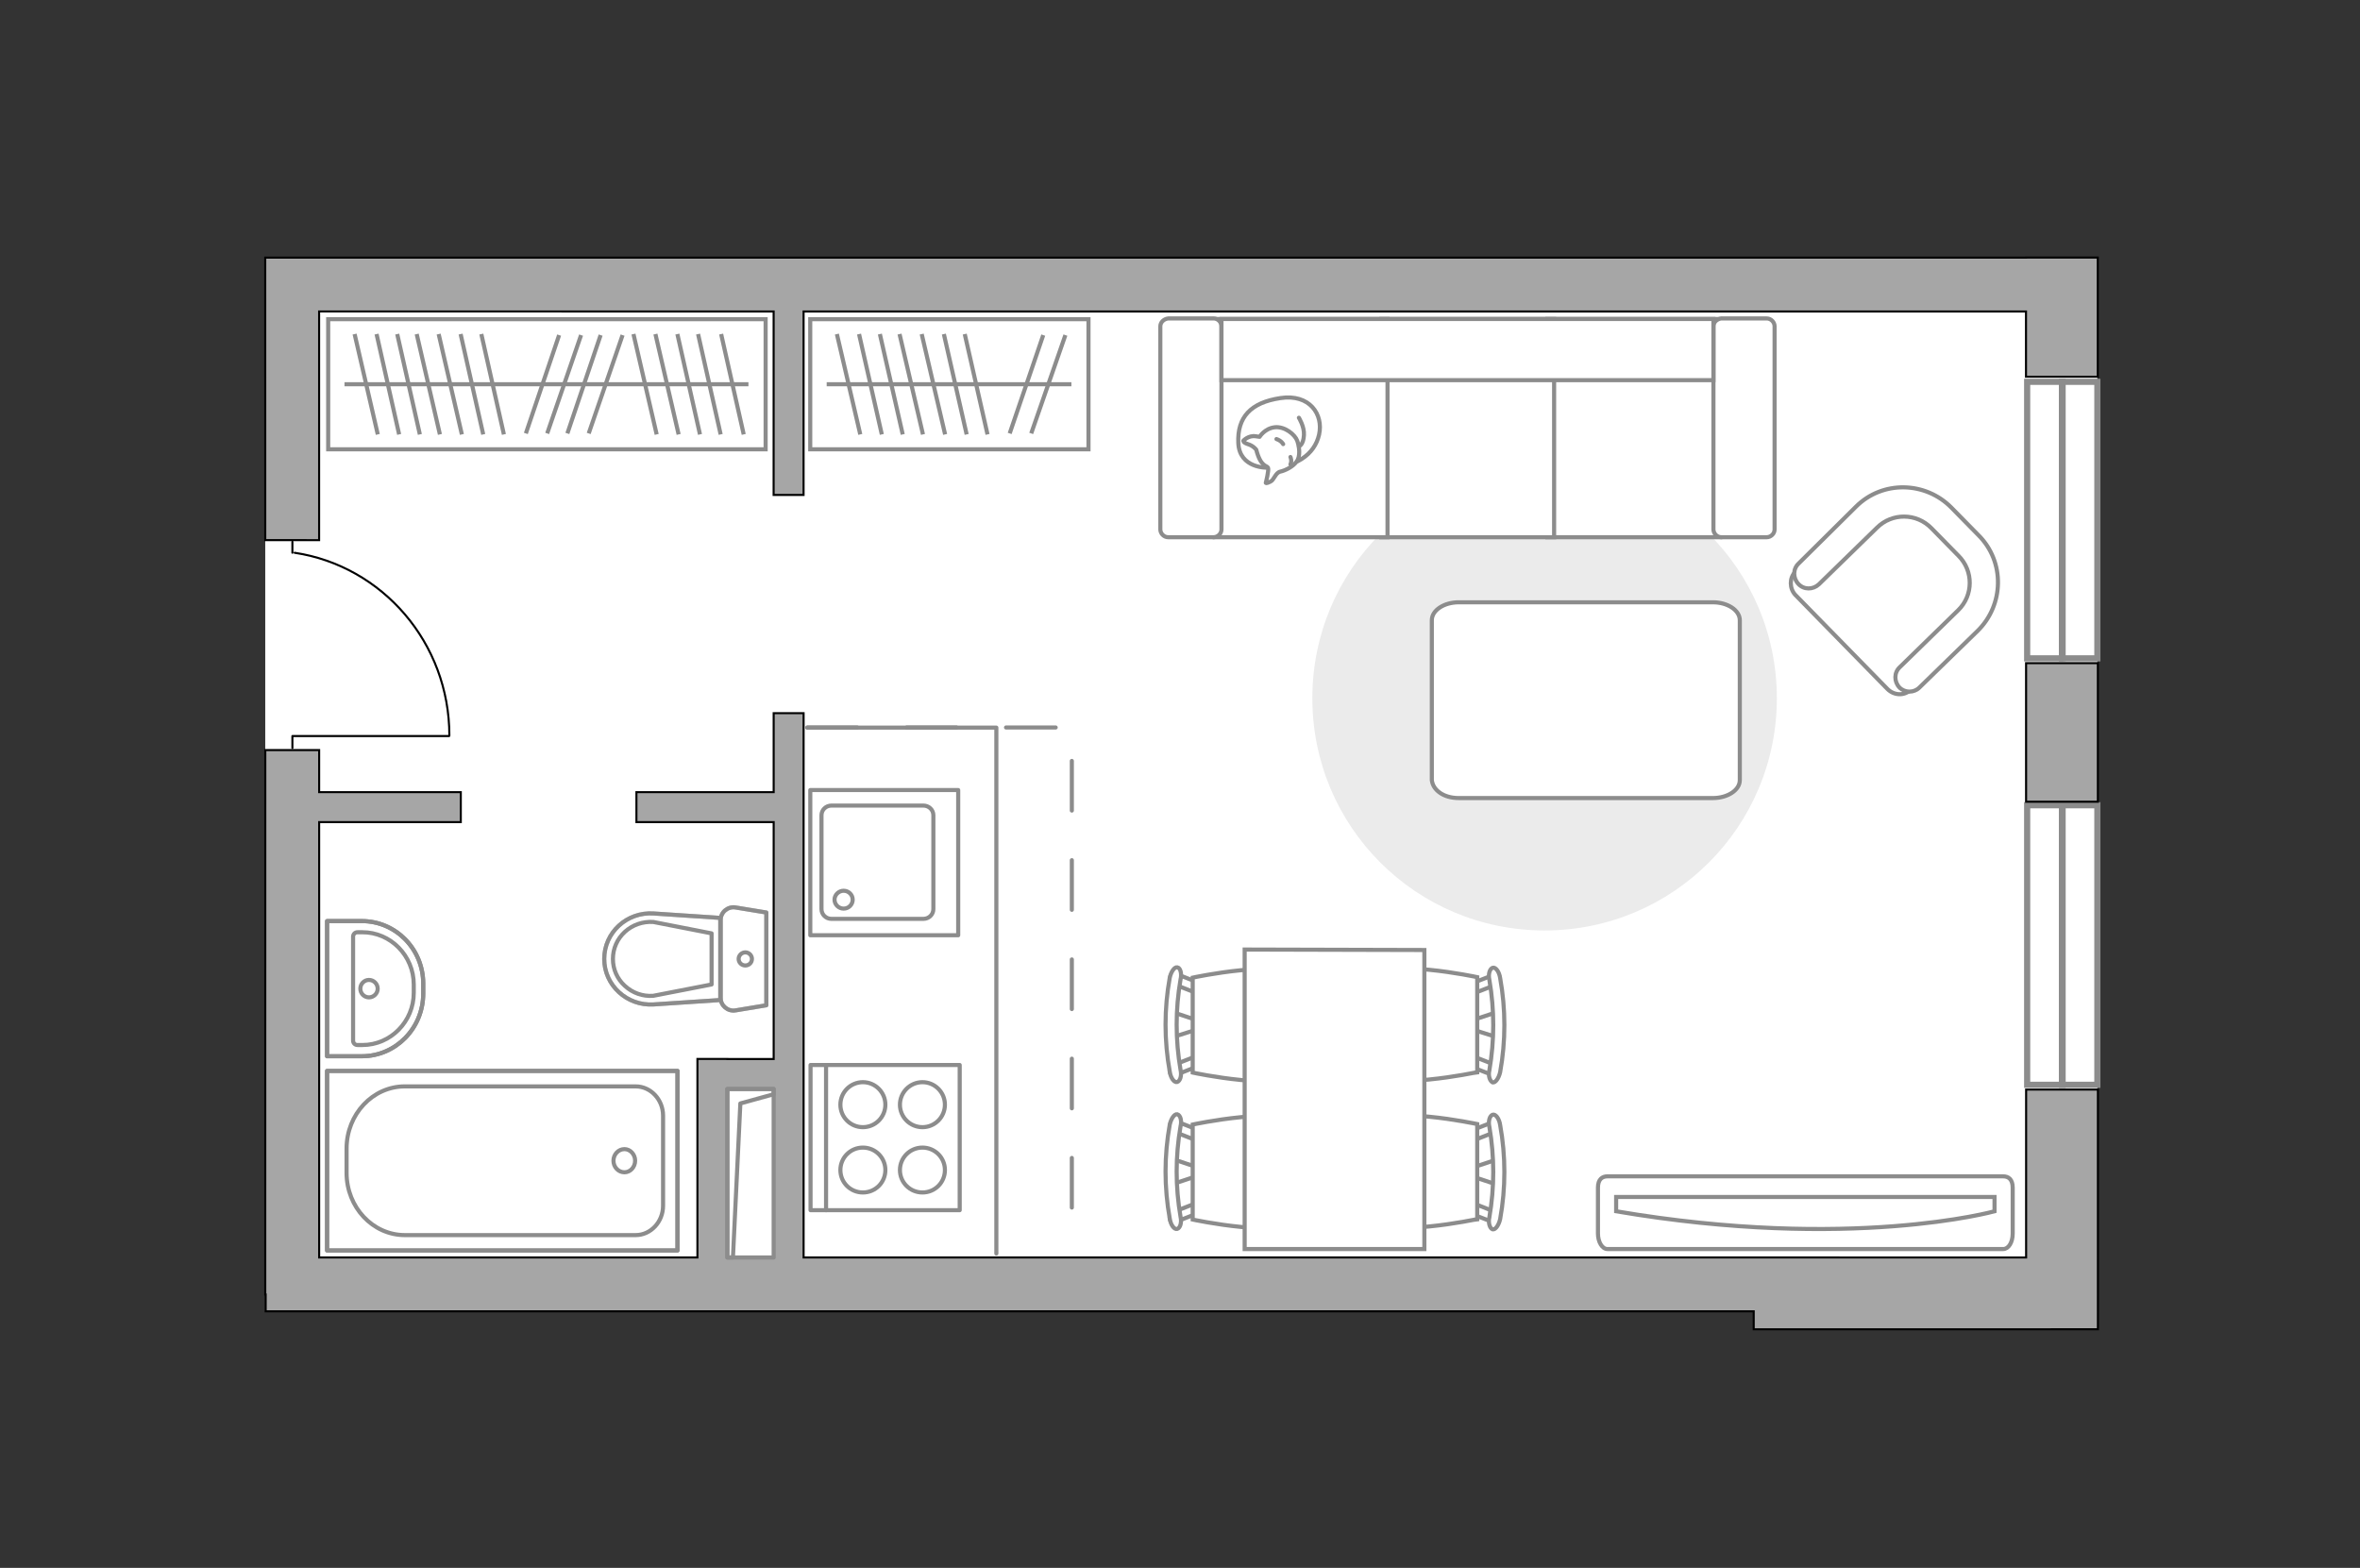 <?xml version="1.0" encoding="utf-8"?>
<!-- Generator: Adobe Illustrator 16.0.0, SVG Export Plug-In . SVG Version: 6.00 Build 0)  -->
<!DOCTYPE svg PUBLIC "-//W3C//DTD SVG 1.1//EN" "http://www.w3.org/Graphics/SVG/1.1/DTD/svg11.dtd">
<svg version="1.1" id="Слой_1" xmlns="http://www.w3.org/2000/svg" xmlns:xlink="http://www.w3.org/1999/xlink" x="0px" y="0px"
	 width="575px" height="382px" viewBox="0 0 575 382" enable-background="new 0 0 575 382" xml:space="preserve">
<rect x="0" y="0" width="575" height="382" fill="#333333" stroke="none"/>
<g id="bg">
	<rect x="64.623" y="62.764" fill="#FFFFFF" width="446.388" height="256.73"/>
</g>
<g id="furniture">
	<line fill="none" stroke="#8C8C8C" stroke-miterlimit="10" x1="106.257" y1="81.393" x2="111.962" y2="105.84"/>
	<line fill="none" stroke="#8C8C8C" stroke-miterlimit="10" x1="111.654" y1="81.393" x2="117.359" y2="105.84"/>
	<line fill="none" stroke="#8C8C8C" stroke-miterlimit="10" x1="116.278" y1="81.393" x2="121.717" y2="105.84"/>
	<line fill="none" stroke="#8C8C8C" stroke-miterlimit="10" x1="121.259" y1="81.393" x2="126.693" y2="105.84"/>
	<g>
		<g id="Group_2_1_">
			<g id="Group_3_1_">
				<path id="Vector_10_1_" fill="#FFFFFF" stroke="#8C8C8C" stroke-miterlimit="10" d="M364.59,288.581l-6.496-2.165v-1.71
					l6.496-2.17V288.581z"/>
			</g>
			<g id="Group_4_1_">
				<path id="Vector_11_1_" fill="#FFFFFF" stroke="#8C8C8C" stroke-miterlimit="10" d="M358.321,276.381
					c0-0.57,0.342-1.143,0.682-1.143l5.243-2.051c0.575-0.227,1.032,0.227,1.141,0.916c0.117,0.683-0.225,1.366-0.564,1.479
					l-5.248,2.057c-0.57,0.229-1.025-0.228-1.139-0.912C358.321,276.495,358.321,276.495,358.321,276.381z"/>
			</g>
			<g id="Group_5_1_">
				<path id="Vector_12_1_" fill="#FFFFFF" stroke="#8C8C8C" stroke-miterlimit="10" d="M358.321,294.628c0-0.116,0-0.229,0-0.346
					c0.112-0.681,0.567-1.14,1.141-0.908l5.244,2.051c0.572,0.229,0.798,0.911,0.572,1.599c-0.116,0.683-0.572,1.139-1.142,0.908
					l-5.248-2.054C358.663,295.768,358.321,295.196,358.321,294.628z"/>
			</g>
			<path id="Vector_13_1_" fill="#FFFFFF" stroke="#8C8C8C" stroke-miterlimit="10" d="M332.896,297.021
				c-4.103-4.105-4.103-19.045,0-23.149c4.785-4.785,27.021,0,27.021,0v23.149C359.917,297.021,337.682,301.813,332.896,297.021z"/>
			<path id="Vector_14_1_" fill="#FFFFFF" stroke="#8C8C8C" stroke-miterlimit="10" d="M362.878,296.566
				c1.26-7.303,1.26-14.711,0-22.011c-0.337-1.479,0.117-2.73,0.803-2.967c0.682-0.223,1.599,0.914,1.823,2.515
				c1.369,7.525,1.369,15.394,0,22.918c-0.342,1.481-1.143,2.621-1.823,2.504C362.995,299.306,362.541,297.932,362.878,296.566z"/>
		</g>
		<g id="Group_6_1_">
			<g id="Group_7_1_">
				<path id="Vector_15_1_" fill="#FFFFFF" stroke="#8C8C8C" stroke-miterlimit="10" d="M364.59,252.667l-6.496-2.051v-1.829
					l6.496-2.165V252.667z"/>
			</g>
			<g id="Group_8_1_">
				<path id="Vector_16_1_" fill="#FFFFFF" stroke="#8C8C8C" stroke-miterlimit="10" d="M358.321,240.579
					c0-0.563,0.342-1.138,0.682-1.138l5.243-2.053c0.575-0.229,1.032,0.229,1.141,0.91c0.117,0.686-0.225,1.369-0.564,1.483
					l-5.248,2.056c-0.57,0.227-1.025-0.232-1.139-0.916C358.321,240.696,358.321,240.579,358.321,240.579z"/>
			</g>
			<g id="Group_9_1_">
				<path id="Vector_17_1_" fill="#FFFFFF" stroke="#8C8C8C" stroke-miterlimit="10" d="M358.321,258.824c0-0.114,0-0.229,0-0.346
					c0.112-0.68,0.567-1.136,1.141-0.908l5.244,2.053c0.572,0.229,0.798,0.911,0.572,1.595c-0.116,0.686-0.572,1.14-1.142,0.91
					l-5.248-2.047C358.663,259.854,358.321,259.395,358.321,258.824z"/>
			</g>
			<path id="Vector_18_1_" fill="#FFFFFF" stroke="#8C8C8C" stroke-miterlimit="10" d="M332.896,261.218
				c-4.103-4.104-4.103-19.043,0-23.142c4.785-4.791,27.021,0,27.021,0v23.142C359.917,261.218,337.682,266.008,332.896,261.218z"/>
			<path id="Vector_19_1_" fill="#FFFFFF" stroke="#8C8C8C" stroke-miterlimit="10" d="M362.878,260.761
				c1.26-7.298,1.26-14.706,0-22.003c-0.337-1.479,0.117-2.732,0.803-2.967c0.682-0.227,1.599,0.913,1.823,2.509
				c1.369,7.526,1.369,15.396,0,22.918c-0.342,1.48-1.143,2.625-1.823,2.509C362.995,263.379,362.541,262.128,362.878,260.761z"/>
		</g>
		<g id="Group_14_1_">
			<g id="Group_15_1_">
				<path id="Vector_25_2_" fill="#FFFFFF" stroke="#8C8C8C" stroke-miterlimit="10" d="M285.805,246.622l6.499,2.165v1.829
					l-6.499,2.051V246.622z"/>
			</g>
			<g id="Group_16_1_">
				<path id="Vector_26_2_" fill="#FFFFFF" stroke="#8C8C8C" stroke-miterlimit="10" d="M292.074,258.824
					c0,0.57-0.342,1.145-0.684,1.145l-5.246,2.049c-0.569,0.224-1.027-0.228-1.14-0.914c-0.111-0.685,0.227-1.367,0.57-1.479
					l5.243-2.053c0.572-0.228,1.031,0.229,1.141,0.907C292.074,258.596,292.074,258.71,292.074,258.824z"/>
			</g>
			<g id="Group_17_1_">
				<path id="Vector_27_2_" fill="#FFFFFF" stroke="#8C8C8C" stroke-miterlimit="10" d="M292.074,240.471c0,0.108,0,0.227,0,0.338
					c-0.114,0.688-0.57,1.141-1.141,0.913l-5.243-2.053c-0.573-0.228-0.797-0.911-0.573-1.593c0.114-0.688,0.573-1.143,1.142-0.916
					l5.244,2.056C291.96,239.441,292.074,239.9,292.074,240.471z"/>
			</g>
			<path id="Vector_28_1_" fill="#FFFFFF" stroke="#8C8C8C" stroke-miterlimit="10" d="M317.617,238.193
				c4.104,4.093,4.104,19.035,0,23.139c-4.789,4.788-27.023,0-27.023,0v-23.139C290.594,238.193,312.828,233.396,317.617,238.193z"
				/>
			<path id="Vector_29_1_" fill="#FFFFFF" stroke="#8C8C8C" stroke-miterlimit="10" d="M287.63,238.645
				c-1.26,7.295-1.26,14.705,0,22.004c0.343,1.479-0.115,2.73-0.803,2.967c-0.682,0.229-1.595-0.916-1.821-2.512
				c-1.368-7.521-1.368-15.393,0-22.909c0.342-1.489,1.14-2.628,1.821-2.515C287.63,235.791,287.973,237.277,287.63,238.645z"/>
		</g>
		<g id="Group_18_1_">
			<g id="Group_19_1_">
				<path id="Vector_30_1_" fill="#FFFFFF" stroke="#8C8C8C" stroke-miterlimit="10" d="M285.805,282.429l6.499,2.166v1.709
					l-6.499,2.163V282.429z"/>
			</g>
			<g id="Group_20_1_">
				<path id="Vector_31_1_" fill="#FFFFFF" stroke="#8C8C8C" stroke-miterlimit="10" d="M292.074,294.628
					c0,0.568-0.342,1.14-0.684,1.14l-5.246,2.053c-0.569,0.227-1.027-0.229-1.14-0.92c-0.111-0.68,0.227-1.362,0.57-1.476
					l5.243-2.051c0.572-0.229,1.031,0.228,1.141,0.908C292.074,294.396,292.074,294.512,292.074,294.628z"/>
			</g>
			<g id="Group_21_1_">
				<path id="Vector_32_1_" fill="#FFFFFF" stroke="#8C8C8C" stroke-miterlimit="10" d="M292.074,276.381c0,0.114,0,0.229,0,0.346
					c-0.114,0.686-0.57,1.142-1.141,0.912l-5.243-2.057c-0.573-0.227-0.797-0.91-0.573-1.598c0.114-0.68,0.573-1.138,1.142-0.908
					l5.244,2.051C291.96,275.238,292.074,275.696,292.074,276.381z"/>
			</g>
			<path id="Vector_33_1_" fill="#FFFFFF" stroke="#8C8C8C" stroke-miterlimit="10" d="M317.617,273.984
				c4.104,4.108,4.104,19.047,0,23.149c-4.789,4.786-27.023,0-27.023,0v-23.149C290.594,273.984,312.828,269.201,317.617,273.984z"
				/>
			<path id="Vector_34_1_" fill="#FFFFFF" stroke="#8C8C8C" stroke-miterlimit="10" d="M287.63,274.444
				c-1.26,7.3-1.26,14.706,0,22.004c0.343,1.482-0.115,2.739-0.803,2.966c-0.682,0.229-1.595-0.91-1.821-2.514
				c-1.368-7.521-1.368-15.391,0-22.916c0.342-1.48,1.14-2.617,1.821-2.504C287.63,271.707,287.973,273.076,287.63,274.444z"/>
		</g>
		<path id="Vector_35_1_" fill="#FFFFFF" stroke="#8C8C8C" stroke-miterlimit="10" d="M347.036,231.461v72.859h-43.781v-58.95
			v-14.023L347.036,231.461L347.036,231.461z"/>
	</g>
	<g>
		<path id="Vector_51_2_" fill="#EBEBEB" d="M376.327,226.699c31.301,0,56.59-25.286,56.59-56.584
			c0-31.298-25.289-56.582-56.59-56.582c-31.299,0-56.582,25.284-56.582,56.582C319.745,201.413,345.028,226.699,376.327,226.699z"
			/>
		<path id="Vector_54_2_" fill="#FFFFFF" stroke="#8C8C8C" stroke-miterlimit="10" d="M419.108,77.719h-42.097v53.171h42.097V77.719
			z"/>
		<path id="Vector_55_2_" fill="#FFFFFF" stroke="#8C8C8C" stroke-miterlimit="10" d="M378.651,77.719h-42.091v53.171h42.092
			L378.651,77.719L378.651,77.719z"/>
		<path id="Vector_56_2_" fill="#FFFFFF" stroke="#8C8C8C" stroke-miterlimit="10" d="M338.061,77.719h-42.099v53.171h42.099V77.719
			z"/>
		<path id="Vector_58_2_" fill="#FFFFFF" stroke="#8C8C8C" stroke-miterlimit="10" d="M417.468,79.5v49.478
			c0,0.954,0.822,1.912,1.91,1.912h11.078c0.955,0,1.914-0.817,1.914-1.912V79.5c0-0.954-0.826-1.914-1.914-1.914h-11.078
			C418.29,77.719,417.468,78.546,417.468,79.5z"/>
		<path id="Vector_59_2_" fill="#FFFFFF" stroke="#8C8C8C" stroke-miterlimit="10" d="M282.708,79.5v49.478
			c0,0.954,0.818,1.912,1.91,1.912h11.069c0.961,0,1.916-0.817,1.916-1.912V79.5c0-0.954-0.821-1.914-1.916-1.914h-11.069
			C283.526,77.719,282.708,78.546,282.708,79.5z"/>
		
			<path id="Vector_84_2_" fill="#FFFFFF" stroke="#8C8C8C" stroke-linecap="round" stroke-linejoin="round" stroke-miterlimit="10" d="
			M355.417,194.441h61.914c3.559,0,6.563-1.912,6.563-4.372v-38.95c0-2.458-3.006-4.376-6.563-4.376h-61.914
			c-3.555,0-6.562,1.918-6.562,4.376v38.95C349.134,192.529,351.729,194.441,355.417,194.441z"/>
		<g>
			<path fill="#FFFFFF" stroke="#8C8C8C" stroke-linecap="round" stroke-linejoin="round" stroke-miterlimit="10" d="
				M308.813,113.945c0,0-6.836,0.271-7.106-6.021c-0.273-6.284,3.006-9.838,10.246-10.932c7.11-1.096,10.531,3.967,9.436,8.889
				C320.294,110.796,315.651,113.945,308.813,113.945z"/>
			<path fill="#FFFFFF" stroke="#8C8C8C" stroke-linecap="round" stroke-linejoin="round" stroke-miterlimit="10" d="
				M306.079,109.571c0,0-0.683-0.96-2.051-1.366c-1.228-0.413-1.093-0.825-1.093-0.825s1.229-1.362,3.007-1.087
				c0.952,0.133,0.952,0.133,0.952,0.133s1.232-2.045,3.691-2.326c2.461-0.267,4.922,1.783,5.473,3.28
				c0.545,1.508,0.813,3.826-0.141,5.062c-0.822,1.229-2.729,2.181-3.967,2.462c-1.23,0.269-1.494,2.043-2.457,2.46
				c-1.09,0.544-1.09,0.271-1.09,0.271s0.813-3.143,0.545-3.688C308.671,113.397,307.173,113.811,306.079,109.571z"/>
			<path fill="#FFFFFF" stroke="#8C8C8C" stroke-linecap="round" stroke-linejoin="round" stroke-miterlimit="10" d="
				M312.638,108.205c0,0-0.412-0.825-1.637-1.231"/>
			<path fill="#FFFFFF" stroke="#8C8C8C" stroke-linecap="round" stroke-linejoin="round" stroke-miterlimit="10" d="
				M314.413,111.344c0,0,0.416,0.958,0,1.783"/>
			<path fill="none" stroke="#8C8C8C" stroke-linecap="round" stroke-linejoin="round" stroke-miterlimit="10" d="M316.468,108.746
				c0,0,1.097-0.272,1.23-2.729c0.137-2.054-1.23-4.236-1.23-4.236"/>
		</g>
		<rect x="297.604" y="77.719" fill="#FFFFFF" stroke="#8C8C8C" stroke-miterlimit="10" width="119.863" height="14.904"/>
	</g>
	<g>
		<rect x="79.961" y="77.766" fill="#FFFFFF" stroke="#8C8C8C" stroke-miterlimit="10" width="106.579" height="31.703"/>
		<line fill="none" stroke="#8C8C8C" stroke-miterlimit="10" x1="86.396" y1="81.393" x2="92.045" y2="105.84"/>
		<line fill="none" stroke="#8C8C8C" stroke-miterlimit="10" x1="91.747" y1="81.393" x2="97.246" y2="105.84"/>
		<line fill="none" stroke="#8C8C8C" stroke-miterlimit="10" x1="96.78" y1="81.393" x2="102.295" y2="105.84"/>
		<line fill="none" stroke="#8C8C8C" stroke-miterlimit="10" x1="154.34" y1="81.393" x2="159.994" y2="105.84"/>
		<line fill="none" stroke="#8C8C8C" stroke-miterlimit="10" x1="159.689" y1="81.393" x2="165.343" y2="105.84"/>
		<line fill="none" stroke="#8C8C8C" stroke-miterlimit="10" x1="165.04" y1="81.393" x2="170.546" y2="105.84"/>
		<line fill="none" stroke="#8C8C8C" stroke-miterlimit="10" x1="175.701" y1="81.393" x2="181.201" y2="105.84"/>
		<line fill="none" stroke="#8C8C8C" stroke-miterlimit="10" x1="170.083" y1="81.393" x2="175.583" y2="105.84"/>
		<line fill="none" stroke="#8C8C8C" stroke-miterlimit="10" x1="101.528" y1="81.393" x2="107.182" y2="105.84"/>
		<line fill="none" stroke="#8C8C8C" stroke-miterlimit="10" x1="106.876" y1="81.393" x2="112.531" y2="105.84"/>
		<line fill="none" stroke="#8C8C8C" stroke-miterlimit="10" x1="112.228" y1="81.393" x2="117.734" y2="105.84"/>
		<line fill="none" stroke="#8C8C8C" stroke-miterlimit="10" x1="117.271" y1="81.393" x2="122.771" y2="105.84"/>
		<line fill="none" stroke="#8C8C8C" stroke-miterlimit="10" x1="146.34" y1="81.643" x2="138.236" y2="105.601"/>
		<line fill="none" stroke="#8C8C8C" stroke-miterlimit="10" x1="151.689" y1="81.643" x2="143.434" y2="105.601"/>
		<line fill="none" stroke="#8C8C8C" stroke-miterlimit="10" x1="136.227" y1="81.643" x2="128.123" y2="105.601"/>
		<line fill="none" stroke="#8C8C8C" stroke-miterlimit="10" x1="141.576" y1="81.643" x2="133.32" y2="105.601"/>
		<line fill="none" stroke="#8C8C8C" stroke-miterlimit="10" x1="83.934" y1="93.616" x2="182.352" y2="93.616"/>
	</g>
	<g>
		<path id="Vector_90_2_" fill="#FFFFFF" stroke="#8C8C8C" stroke-miterlimit="10" d="M488.056,304.32
			c1.308,0,2.324-1.602,2.324-3.778v-11.175c0-2.034-1.018-2.762-2.324-2.762h-96.399c-1.308,0-2.324,0.728-2.324,2.762v11.175
			c0,2.04,1.018,3.778,2.324,3.778H488.056z"/>
		<path id="Vector_91_2_" fill="#FFFFFF" stroke="#8C8C8C" stroke-miterlimit="10" d="M393.764,291.634h92.192v3.482
			c0,0-34.99,9.729-92.192,0V291.634L393.764,291.634z"/>
	</g>
	<g>
		<path id="Vector_52_3_" fill="#FFFFFF" stroke="#8C8C8C" stroke-miterlimit="10" d="M465.474,168.117l15.857-15.497
			c5.738-5.734,5.854-15.126,0.246-20.862l-7.439-7.685c-5.733-5.733-15.131-5.854-20.86-0.244l-15.863,15.497
			c-1.461,1.46-1.461,4.026,0,5.611l22.451,22.934C461.448,169.459,463.892,169.578,465.474,168.117z"/>
		<path id="Vector_53_3_" fill="#FFFFFF" stroke="#8C8C8C" stroke-miterlimit="10" d="M467.671,167.499l14.152-13.779
			c6.465-6.346,6.709-16.838,0.239-23.304l-6.588-6.708c-6.342-6.466-16.83-6.713-23.299-0.242l-13.908,13.782
			c-1.463,1.346-1.463,3.538-0.123,5.004c1.349,1.464,3.537,1.464,5.004,0.123l14.146-13.788c3.666-3.659,9.645-3.659,13.303,0.122
			l6.588,6.712c3.658,3.656,3.658,9.636-0.123,13.293l-14.145,13.791c-1.471,1.34-1.471,3.539-0.131,4.994
			C464.134,168.845,466.327,168.845,467.671,167.499z"/>
	</g>
	<g>
		<rect x="197.408" y="77.766" fill="#FFFFFF" stroke="#8C8C8C" stroke-miterlimit="10" width="67.794" height="31.703"/>
		<line fill="none" stroke="#8C8C8C" stroke-miterlimit="10" x1="203.902" y1="81.393" x2="209.602" y2="105.84"/>
		<line fill="none" stroke="#8C8C8C" stroke-miterlimit="10" x1="209.301" y1="81.393" x2="214.849" y2="105.84"/>
		<line fill="none" stroke="#8C8C8C" stroke-miterlimit="10" x1="214.378" y1="81.393" x2="219.944" y2="105.84"/>
		<line fill="none" stroke="#8C8C8C" stroke-miterlimit="10" x1="219.169" y1="81.393" x2="224.875" y2="105.84"/>
		<line fill="none" stroke="#8C8C8C" stroke-miterlimit="10" x1="224.566" y1="81.393" x2="230.271" y2="105.84"/>
		<line fill="none" stroke="#8C8C8C" stroke-miterlimit="10" x1="229.966" y1="81.393" x2="235.521" y2="105.84"/>
		<line fill="none" stroke="#8C8C8C" stroke-miterlimit="10" x1="235.054" y1="81.393" x2="240.604" y2="105.84"/>
		<line fill="none" stroke="#8C8C8C" stroke-miterlimit="10" x1="254.181" y1="81.643" x2="246.004" y2="105.601"/>
		<line fill="none" stroke="#8C8C8C" stroke-miterlimit="10" x1="259.579" y1="81.643" x2="251.249" y2="105.601"/>
		<line fill="none" stroke="#8C8C8C" stroke-miterlimit="10" x1="201.417" y1="93.616" x2="261.04" y2="93.616"/>
	</g>
	<polyline fill="none" stroke="#8C8C8C" stroke-linecap="round" stroke-linejoin="round" stroke-miterlimit="10" points="
		196.675,177.281 242.755,177.281 242.755,305.407 	"/>
</g>
<g id="windows">
	<g>
		<path id="Vector_117_2_" fill="none" stroke="#8C8C8C" stroke-width="1.5" stroke-linecap="round" stroke-miterlimit="10" d="
			M502.533,264.296h-8.629v-68.11h8.638v68.11H502.533z"/>
		<path id="Vector_123_2_" fill="none" stroke="#8C8C8C" stroke-width="1.5" stroke-linecap="round" stroke-miterlimit="10" d="
			M511.011,264.296h-8.631v-68.11h8.631V264.296z"/>
	</g>
	<g>
		<path id="Vector_117_1_" fill="none" stroke="#8C8C8C" stroke-width="1.5" stroke-linecap="round" stroke-miterlimit="10" d="
			M502.533,160.396h-8.629V93.024h8.638v67.371L502.533,160.396L502.533,160.396z"/>
		<path id="Vector_123_1_" fill="none" stroke="#8C8C8C" stroke-width="1.5" stroke-linecap="round" stroke-miterlimit="10" d="
			M511.011,160.396h-8.631V93.024h8.631V160.396z"/>
	</g>
</g>
<g id="plan">
	<g>
		
			<polyline fill="none" stroke="#000000" stroke-width="0.5" stroke-linecap="round" stroke-linejoin="round" stroke-miterlimit="10" points="
			109.411,179.327 71.242,179.327 71.242,182.263 		"/>
		
			<line fill="none" stroke="#000000" stroke-width="0.5" stroke-linecap="round" stroke-linejoin="round" stroke-miterlimit="10" x1="71.242" y1="132.008" x2="71.242" y2="134.677"/>
		
			<path fill="none" stroke="#000000" stroke-width="0.5" stroke-linecap="round" stroke-linejoin="round" stroke-miterlimit="10" d="
			M71.787,134.677c21.328,3.211,37.698,21.919,37.698,44.53"/>
	</g>
	<g>
		<g opacity="0.5">
			<path fill="none" stroke="#8C8C8C" stroke-linecap="round" stroke-linejoin="round" stroke-miterlimit="10" d="M175.576,243.126
				v-18.967c0-1.929,1.779-3.388,3.656-3.06l7.481,1.226v22.604l-7.481,1.24C177.355,246.507,175.576,245.033,175.576,243.126z"/>
			<path fill="none" stroke="#8C8C8C" stroke-linecap="round" stroke-linejoin="round" stroke-miterlimit="10" d="M175.497,223.639
				v20.008l-16.23,1.074c-6.532,0.415-12.054-4.685-12.054-11.085c0-6.441,5.522-11.514,12.054-11.075L175.497,223.639z"/>
		</g>
		<g>
			<path fill="none" stroke="#8C8C8C" stroke-linecap="round" stroke-linejoin="round" stroke-miterlimit="10" d="M175.576,243.126
				v-18.967c0-1.929,1.779-3.388,3.656-3.06l7.481,1.226v22.604l-7.481,1.24C177.355,246.507,175.576,245.033,175.576,243.126z"/>
			<path fill="none" stroke="#8C8C8C" stroke-linecap="round" stroke-linejoin="round" stroke-miterlimit="10" d="M147.213,233.636
				L147.213,233.636c0-6.441,5.522-11.514,12.054-11.075l16.23,1.078v20.008l-16.23,1.074
				C152.735,245.136,147.213,240.036,147.213,233.636z"/>
			<path fill="none" stroke="#8C8C8C" stroke-linecap="round" stroke-linejoin="round" stroke-miterlimit="10" d="M173.375,227.407
				l-14.231-2.784c-2.563-0.141-5.01,0.699-6.902,2.413c-1.88,1.741-2.906,4.071-2.906,6.608c0,2.49,1.026,4.854,2.906,6.552
				c1.892,1.739,4.339,2.607,6.902,2.425l14.231-2.766V227.407z"/>
			<path fill="none" stroke="#8C8C8C" stroke-linecap="round" stroke-linejoin="round" stroke-miterlimit="10" d="M181.591,235.23
				c0.901,0,1.614-0.689,1.614-1.596c0-0.861-0.713-1.597-1.614-1.597c-0.877,0-1.625,0.735-1.625,1.597
				C179.965,234.541,180.713,235.23,181.591,235.23z"/>
		</g>
	</g>
	<g>
		<polyline fill="none" stroke="#8C8C8C" stroke-linecap="round" stroke-linejoin="round" stroke-miterlimit="10" points="
			79.692,304.664 165.07,304.664 165.07,260.921 79.692,260.921 79.692,304.664 		"/>
		<polyline fill="none" stroke="#8C8C8C" stroke-linecap="round" stroke-linejoin="round" stroke-miterlimit="10" points="
			79.692,304.664 165.07,304.664 165.07,260.921 79.692,260.921 79.692,304.664 		"/>
		<path fill="none" stroke="#8C8C8C" stroke-linecap="round" stroke-linejoin="round" stroke-miterlimit="10" d="M84.442,279.846
			v5.926c0,8.356,6.373,15.15,14.195,15.15h56.236c3.667,0,6.68-3.211,6.68-7.156v-21.953c0-3.914-3.013-7.123-6.68-7.123H98.637
			C90.815,264.689,84.442,271.465,84.442,279.846z"/>
		<path fill="none" stroke="#8C8C8C" stroke-linecap="round" stroke-linejoin="round" stroke-miterlimit="10" d="M152.146,279.973
			c-1.49,0-2.681,1.297-2.681,2.816c0,1.564,1.191,2.828,2.681,2.828c1.421,0,2.598-1.264,2.598-2.828
			C154.744,281.27,153.567,279.973,152.146,279.973z"/>
	</g>
	<g>
		<path fill="none" stroke="#8C8C8C" stroke-linecap="round" stroke-linejoin="round" stroke-miterlimit="10" d="M103.118,239.654
			v2.42c0,8.432-6.675,15.271-14.955,15.271h-8.471v-32.93h8.471C96.443,224.415,103.118,231.241,103.118,239.654z"/>
		<g>
			<path fill="none" stroke="#8C8C8C" stroke-linecap="round" stroke-linejoin="round" stroke-miterlimit="10" d="M100.81,239.878
				v2.007c0,7.016-5.625,12.725-12.509,12.725h-1.206c-0.608,0-1.067-0.481-1.067-1.074v-25.318c0-0.611,0.459-1.085,1.067-1.085
				h1.206C95.185,227.131,100.81,232.86,100.81,239.878z"/>
			<path fill="none" stroke="#8C8C8C" stroke-linecap="round" stroke-linejoin="round" stroke-miterlimit="10" d="M89.89,238.752
				c1.162,0,2.131,0.944,2.131,2.132c0,1.171-0.969,2.118-2.131,2.118c-1.132,0-2.095-0.947-2.095-2.118
				C87.795,239.696,88.758,238.752,89.89,238.752z"/>
			<path fill="none" stroke="#8C8C8C" stroke-linecap="round" stroke-linejoin="round" stroke-miterlimit="10" d="M103.118,239.654
				v2.42c0,8.432-6.675,15.271-14.955,15.271h-8.471v-32.93h8.471C96.443,224.415,103.118,231.241,103.118,239.654z"/>
		</g>
	</g>
	
		<polyline fill="none" stroke="#8C8C8C" stroke-linecap="round" stroke-linejoin="round" stroke-miterlimit="10" stroke-dasharray="12.091" points="
		196.751,177.245 261.147,177.245 261.147,305.679 	"/>
	<g>
		<g>
			
				<rect x="197.423" y="192.491" fill="none" stroke="#8C8C8C" stroke-linecap="round" stroke-linejoin="round" stroke-miterlimit="10" width="36.038" height="35.375"/>
		</g>
		<path fill="none" stroke="#8C8C8C" stroke-linecap="round" stroke-linejoin="round" stroke-miterlimit="10" d="M200.151,198.635
			v22.854c0,1.333,1.083,2.386,2.434,2.386h22.371c1.367,0,2.454-1.053,2.454-2.386v-22.854c0-1.324-1.087-2.365-2.454-2.365
			h-22.371C201.234,196.27,200.151,197.311,200.151,198.635z"/>
		<path fill="none" stroke="#8C8C8C" stroke-linecap="round" stroke-linejoin="round" stroke-miterlimit="10" d="M207.752,219.189
			c0,1.211-0.977,2.186-2.204,2.186c-1.199,0-2.221-0.975-2.221-2.186c0-1.172,1.022-2.166,2.221-2.166
			C206.775,217.023,207.752,218.018,207.752,219.189z"/>
	</g>
	<g>
		
			<rect x="197.483" y="259.48" fill="none" stroke="#8C8C8C" stroke-linecap="round" stroke-linejoin="round" stroke-miterlimit="10" width="36.343" height="35.371"/>
		<g>
			<g>
				<path fill="none" stroke="#8C8C8C" stroke-linecap="round" stroke-linejoin="round" stroke-miterlimit="10" d="M219.265,285.064
					c0-3.015,2.462-5.463,5.483-5.463c3.032,0,5.477,2.448,5.477,5.463c0,3.052-2.445,5.472-5.477,5.472
					C221.728,290.536,219.265,288.116,219.265,285.064z"/>
				<path fill="none" stroke="#8C8C8C" stroke-linecap="round" stroke-linejoin="round" stroke-miterlimit="10" d="M204.755,285.064
					c0-3.015,2.453-5.463,5.476-5.463c3.039,0,5.484,2.448,5.484,5.463c0,3.052-2.445,5.472-5.484,5.472
					C207.208,290.536,204.755,288.116,204.755,285.064z"/>
			</g>
			<g>
				<path fill="none" stroke="#8C8C8C" stroke-linecap="round" stroke-linejoin="round" stroke-miterlimit="10" d="M219.265,269.146
					c0-3.015,2.462-5.483,5.483-5.483c3.032,0,5.477,2.47,5.477,5.483c0,3.022-2.445,5.48-5.477,5.48
					C221.728,274.628,219.265,272.17,219.265,269.146z"/>
				<path fill="none" stroke="#8C8C8C" stroke-linecap="round" stroke-linejoin="round" stroke-miterlimit="10" d="M204.755,269.146
					c0-3.015,2.453-5.483,5.476-5.483c3.039,0,5.484,2.47,5.484,5.483c0,3.022-2.445,5.48-5.484,5.48
					C207.208,274.628,204.755,272.17,204.755,269.146z"/>
			</g>
		</g>
		
			<line fill="none" stroke="#8C8C8C" stroke-linecap="round" stroke-linejoin="round" stroke-miterlimit="10" x1="201.265" y1="294.854" x2="201.265" y2="259.876"/>
	</g>
	<g>
		<polygon fill="#A6A6A6" stroke="#000000" stroke-width="0.5" stroke-miterlimit="10" points="77.752,131.604 77.752,75.887 
			188.492,75.888 188.489,120.588 195.786,120.588 195.789,75.889 493.62,75.893 493.62,91.788 511.112,91.788 511.112,62.753 
			493.62,62.753 493.62,62.764 77.752,62.764 68.103,62.764 64.623,62.764 64.629,131.599 		"/>
		
			<rect x="493.641" y="161.57" fill="#A6A6A6" stroke="#000000" stroke-width="0.5" stroke-miterlimit="10" width="17.491" height="33.764"/>
		<path fill="#A6A6A6" stroke="#000000" stroke-width="0.5" stroke-miterlimit="10" d="M511.142,265.465H493.65v40.912h-45.711
			v-0.006H195.792V173.76H188.5v19.238h-33.439v7.301H188.5v57.723h-11.289v-0.021h-7.285l-0.005,48.37h-92.16V200.299h34.509
			v-7.301H77.761v-10.245H64.638l-0.009,132.646h0.102v4.092l362.549,0.005v4.374h72.604v-0.005h11.258V265.465z M177.21,265.32
			h11.29v41.051h-11.293L177.21,265.32z"/>
	</g>
	<g>
		<g>
			
				<rect x="177.211" y="265.32" fill="none" stroke="#8C8C8C" stroke-linecap="round" stroke-linejoin="round" stroke-miterlimit="10" width="11.289" height="41.057"/>
			<polygon fill="none" stroke="#8C8C8C" stroke-linecap="round" stroke-linejoin="round" stroke-miterlimit="10" points="
				188.5,266.602 180.382,268.842 178.578,306.377 177.211,306.377 177.211,265.32 188.5,265.32 			"/>
		</g>
	</g>
</g>
<g id="points">
	<path id="hallway_1_" fill="none" stroke="#8C8C8C" stroke-linecap="round" stroke-linejoin="round" stroke-miterlimit="10" d="
		M132.175,149.5"/>
	
		<path id="wc_x5F_bedroom_1_" fill="none" stroke="#8C8C8C" stroke-linecap="round" stroke-linejoin="round" stroke-miterlimit="10" d="
		M132.175,238.752"/>
	<path id="kitchen_2_" fill="none" stroke="#8C8C8C" stroke-linecap="round" stroke-linejoin="round" stroke-miterlimit="10" d="
		M230.271,246.219"/>
	
		<path id="bedroom_x5F_1_1_" fill="none" stroke="#8C8C8C" stroke-linecap="round" stroke-linejoin="round" stroke-miterlimit="10" d="
		M374.102,187.699"/>
</g>
</svg>
